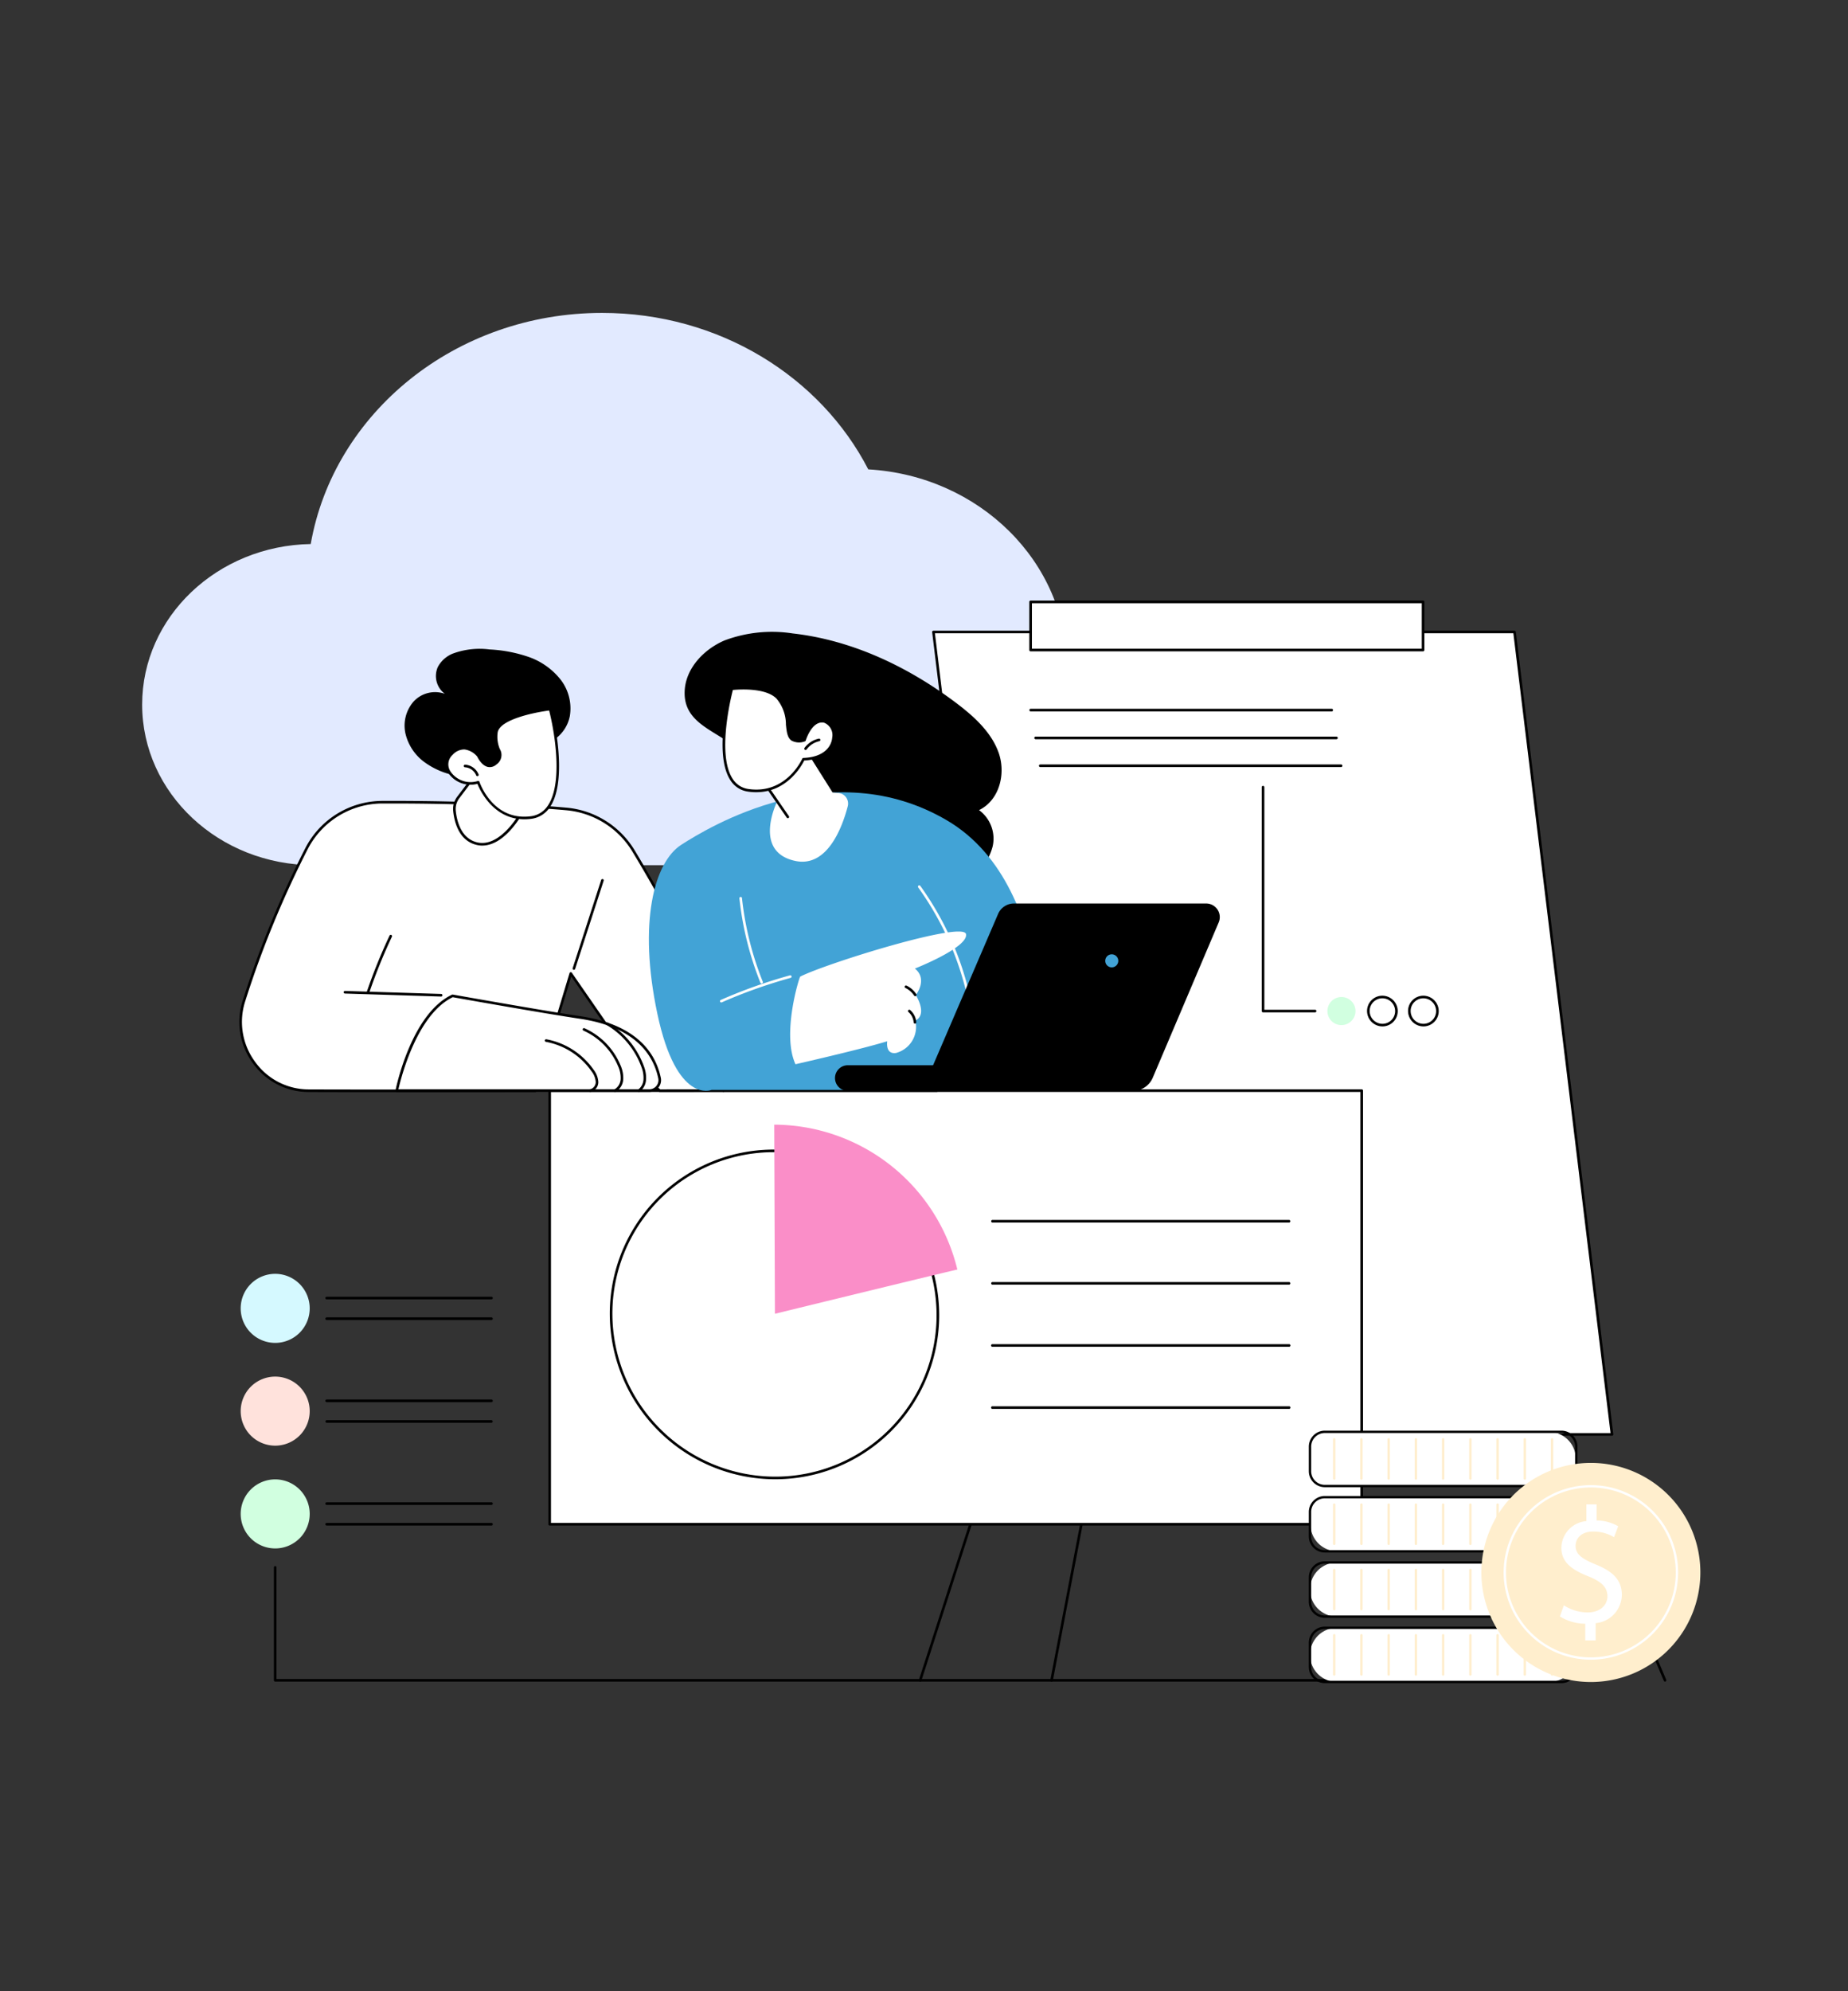 <svg id="Group_73" data-name="Group 73" xmlns="http://www.w3.org/2000/svg" xmlns:xlink="http://www.w3.org/1999/xlink" width="260" height="280" viewBox="0 0 260 280">
  <rect x="0" y="0" width="260" height="280" fill="#333333" stroke="none"/>
  <defs>
    <clipPath id="clip-path">
      <rect id="Rectangle_181" data-name="Rectangle 181" width="219.228" height="192.676" fill="none"/>
    </clipPath>
  </defs>
  <g id="Group_72" data-name="Group 72" transform="translate(20 44)">
    <g id="Group_71" data-name="Group 71" clip-path="url(#clip-path)">
      <path id="Path_1743" data-name="Path 1743" d="M102.158,22C95.45,8.984,81.2,0,64.708,0,44.07,0,26.95,14.067,23.717,32.5,10.579,32.722,0,42.744,0,55.076c0,12.471,10.816,22.58,24.158,22.58H100.31c16.459,0,29.8-12.471,29.8-27.855,0-14.8-12.356-26.908-27.954-27.8" fill="#e2eaff"/>
      <path id="Path_1744" data-name="Path 1744" d="M109.456,192.464a.183.183,0,0,1-.174-.239l45.3-140.271a.183.183,0,1,1,.348.112l-45.3,140.271a.183.183,0,0,1-.174.127"/>
      <path id="Path_1745" data-name="Path 1745" d="M127.951,192.464a.2.2,0,0,1-.034,0,.183.183,0,0,1-.146-.214l26.8-140.271a.183.183,0,0,1,.359.069l-26.8,140.271a.182.182,0,0,1-.179.148"/>
      <path id="Path_1746" data-name="Path 1746" d="M214.258,192.464a.183.183,0,0,1-.168-.111l-59.5-140.271a.183.183,0,1,1,.336-.143l59.5,140.271a.183.183,0,0,1-.1.24.2.2,0,0,1-.071.014"/>
      <path id="Path_1747" data-name="Path 1747" d="M206.8,157.7H125.046L111.329,44.865H193.08Z" fill="#fff"/>
      <path id="Path_1748" data-name="Path 1748" d="M206.8,157.886H125.047a.182.182,0,0,1-.181-.16L111.148,44.888a.184.184,0,0,1,.182-.205h81.751a.183.183,0,0,1,.181.161L206.98,157.682a.181.181,0,0,1-.181.2m-81.59-.365h81.383L192.919,45.048H111.536Z"/>
      <rect id="Rectangle_179" data-name="Rectangle 179" width="55.215" height="6.77" transform="translate(125.003 40.637)" fill="#fff"/>
      <path id="Path_1749" data-name="Path 1749" d="M180.218,47.589H125a.181.181,0,0,1-.182-.182v-6.77a.182.182,0,0,1,.182-.183h55.216a.182.182,0,0,1,.182.183v6.77a.181.181,0,0,1-.182.182m-55.033-.365h54.85v-6.4h-54.85Z"/>
      <rect id="Rectangle_180" data-name="Rectangle 180" width="114.251" height="60.973" transform="translate(57.336 109.36)" fill="#fff"/>
      <path id="Path_1750" data-name="Path 1750" d="M171.587,170.516H57.336a.183.183,0,0,1-.183-.183V109.36a.182.182,0,0,1,.183-.182H171.587a.181.181,0,0,1,.182.182v60.973a.182.182,0,0,1-.182.183m-114.069-.365H171.4V109.544H57.518Z"/>
      <path id="Path_1751" data-name="Path 1751" d="M111.951,140.828a22.988,22.988,0,1,1-23.077-23,22.886,22.886,0,0,1,23.077,23" fill="#fff"/>
      <path id="Path_1752" data-name="Path 1752" d="M89.052,164.009a23.308,23.308,0,0,1-23.259-23.178A23.07,23.07,0,0,1,88.875,117.65a23.306,23.306,0,0,1,23.259,23.177,23.069,23.069,0,0,1-23.082,23.182m-.176-45.994h0A22.7,22.7,0,0,0,66.158,140.83a22.942,22.942,0,0,0,22.893,22.813h0a22.7,22.7,0,0,0,22.717-22.814,22.943,22.943,0,0,0-22.893-22.814"/>
      <path id="Path_1753" data-name="Path 1753" d="M114.692,134.518a26.609,26.609,0,0,0-25.766-20.372l.1,26.593s21.384-5.232,25.663-6.221" fill="#fa8ec8"/>
      <path id="Path_1754" data-name="Path 1754" d="M161.359,127.909H119.632a.182.182,0,1,1,0-.365h41.727a.182.182,0,1,1,0,.365"/>
      <path id="Path_1755" data-name="Path 1755" d="M161.359,136.644H119.632a.182.182,0,1,1,0-.365h41.727a.182.182,0,1,1,0,.365"/>
      <path id="Path_1756" data-name="Path 1756" d="M161.359,145.38H119.632a.183.183,0,1,1,0-.365h41.727a.183.183,0,1,1,0,.365"/>
      <path id="Path_1757" data-name="Path 1757" d="M161.359,154.115H119.632a.183.183,0,1,1,0-.365h41.727a.183.183,0,1,1,0,.365"/>
      <path id="Path_1758" data-name="Path 1758" d="M84.68,95.025a11.367,11.367,0,0,1-8.26-6.181c-2.437-4.941-5.2-9.737-7.294-13.2a12.3,12.3,0,0,0-9.441-5.894c-9.564-.841-19.5-.975-25.883-.949a12.057,12.057,0,0,0-10.615,6.415,142.064,142.064,0,0,0-8.84,21.458,9.685,9.685,0,0,0,9.061,12.7c9.96.041,31.913,0,31.913,0L60.305,92.89l7.728,11.163a27.184,27.184,0,0,0,4.79,5.311s7.692,0,8.955-.008a46.445,46.445,0,0,1,6.87-13.627c-1.422-.259-2.762-.5-3.968-.7" fill="#fff"/>
      <path id="Path_1759" data-name="Path 1759" d="M36.083,109.575c-4.73,0-9.376,0-12.676-.018a9.632,9.632,0,0,1-7.839-4.065,9.8,9.8,0,0,1-1.395-8.873,139.658,139.658,0,0,1,8.852-21.487A12.218,12.218,0,0,1,33.8,68.621c6.583-.028,16.416.116,25.9.95a12.518,12.518,0,0,1,9.581,5.981c1.952,3.232,4.8,8.147,7.3,13.212a11.221,11.221,0,0,0,8.127,6.081c1.334.231,2.669.468,3.97.705a.183.183,0,0,1,.114.287,46.051,46.051,0,0,0-6.843,13.574.182.182,0,0,1-.174.128c-1.263,0-8.955.008-8.955.008a.189.189,0,0,1-.114-.039,27.652,27.652,0,0,1-4.826-5.351L60.37,93.305l-4.875,16.122a.182.182,0,0,1-.174.13c-.146,0-9.855.018-19.238.018m-.828-40.592q-.75,0-1.453,0A11.857,11.857,0,0,0,23.348,75.3a139.259,139.259,0,0,0-8.828,21.43,9.44,9.44,0,0,0,1.345,8.546,9.273,9.273,0,0,0,7.544,3.913c9.439.038,29.909,0,31.776,0L60.13,92.837a.183.183,0,0,1,.325-.051l7.728,11.163a27.588,27.588,0,0,0,4.705,5.233c.724,0,7.25,0,8.755-.008a46.415,46.415,0,0,1,6.686-13.317c-1.209-.219-2.445-.438-3.68-.652a11.59,11.59,0,0,1-8.393-6.279c-2.493-5.054-5.339-9.96-7.287-13.185a12.147,12.147,0,0,0-9.3-5.806c-8.794-.774-17.9-.952-24.413-.952"/>
      <path id="Path_1760" data-name="Path 1760" d="M60.745,92.378a.183.183,0,0,1-.174-.239l4.013-12.406a.182.182,0,1,1,.347.113l-4.012,12.4a.183.183,0,0,1-.174.127"/>
      <path id="Path_1761" data-name="Path 1761" d="M42.075,96.131h-.006l-13.54-.423a.182.182,0,0,1-.177-.188.184.184,0,0,1,.188-.177l13.541.423a.183.183,0,0,1-.006.365"/>
      <path id="Path_1762" data-name="Path 1762" d="M31.772,95.73a.178.178,0,0,1-.059-.01.182.182,0,0,1-.114-.232,76.1,76.1,0,0,1,3.217-7.941.183.183,0,0,1,.33.156,75.894,75.894,0,0,0-3.2,7.9.183.183,0,0,1-.173.124"/>
      <path id="Path_1763" data-name="Path 1763" d="M43.672,96.034S56.36,98.293,61.655,99.08c9.069,1.347,10.7,6.414,11.137,8.512a1.471,1.471,0,0,1-1.446,1.764H35.826s2.147-10.637,7.846-13.322" fill="#fff"/>
      <path id="Path_1764" data-name="Path 1764" d="M71.346,109.539H35.826a.179.179,0,0,1-.141-.067.181.181,0,0,1-.038-.152c.088-.438,2.231-10.758,7.947-13.451a.181.181,0,0,1,.11-.015c.127.023,12.746,2.268,17.977,3.045,6.395.95,10.3,3.943,11.289,8.656a1.631,1.631,0,0,1-.332,1.369,1.657,1.657,0,0,1-1.292.615m-35.293-.365H71.346a1.294,1.294,0,0,0,1.008-.48,1.27,1.27,0,0,0,.259-1.064c-.957-4.55-4.755-7.444-10.985-8.369-5.055-.751-16.992-2.87-17.931-3.037-5.064,2.441-7.3,11.428-7.644,12.95"/>
      <path id="Path_1765" data-name="Path 1765" d="M63.032,109.539a.183.183,0,0,1-.019-.365,1.044,1.044,0,0,0,.8-1.066,2.766,2.766,0,0,0-.6-1.48A10.062,10.062,0,0,0,56.8,102.5a.183.183,0,0,1,.065-.36,10.438,10.438,0,0,1,6.651,4.284,3.1,3.1,0,0,1,.66,1.688,1.4,1.4,0,0,1-1.128,1.431h-.019"/>
      <path id="Path_1766" data-name="Path 1766" d="M66.529,109.539a.183.183,0,0,1-.084-.345,1.784,1.784,0,0,0,.877-1.464,3.932,3.932,0,0,0-.373-1.824,9.451,9.451,0,0,0-4.872-4.989.183.183,0,0,1,.148-.334,9.817,9.817,0,0,1,5.061,5.183,4.385,4.385,0,0,1,.4,1.994,2.149,2.149,0,0,1-1.074,1.759.175.175,0,0,1-.083.02"/>
      <path id="Path_1767" data-name="Path 1767" d="M69.893,109.539a.183.183,0,0,1-.1-.333,1.9,1.9,0,0,0,.739-1.385,4.1,4.1,0,0,0-.247-1.674,11.412,11.412,0,0,0-4.933-6.011.183.183,0,1,1,.176-.32,11.809,11.809,0,0,1,5.1,6.219,4.421,4.421,0,0,1,.262,1.822,2.237,2.237,0,0,1-.894,1.65.19.19,0,0,1-.1.032"/>
      <path id="Path_1768" data-name="Path 1768" d="M81.777,109.356H111.8s1.878-5.107-6.175-9.174c-4.77-2.409-16.982-4.453-16.982-4.453s-5.425,5.911-6.87,13.627" fill="#fff"/>
      <path id="Path_1769" data-name="Path 1769" d="M111.805,109.539H81.778a.183.183,0,0,1-.18-.216c1.438-7.679,6.861-13.657,6.915-13.717a.183.183,0,0,1,.165-.057c.122.021,12.294,2.077,17.034,4.47,4.218,2.131,5.7,4.56,6.2,6.223a5.354,5.354,0,0,1,.064,3.178.181.181,0,0,1-.171.119M82,109.174h29.67a5.292,5.292,0,0,0-.114-2.851c-.485-1.588-1.921-3.914-6.008-5.977-4.464-2.255-15.656-4.218-16.83-4.419A31.326,31.326,0,0,0,82,109.174"/>
      <path id="Path_1770" data-name="Path 1770" d="M100.41,109.383a.186.186,0,0,1-.132-.056.183.183,0,0,1,.007-.259,1.542,1.542,0,0,0,.209-1.751,2.96,2.96,0,0,0-1.471-1.286,11,11,0,0,0-1.725-.558,6.3,6.3,0,0,1-2.846-1.281,3.345,3.345,0,0,1-.968-3.032.184.184,0,0,1,.216-.143.181.181,0,0,1,.142.215,2.973,2.973,0,0,0,.86,2.694,5.968,5.968,0,0,0,2.689,1.194,11.342,11.342,0,0,1,1.783.578,3.333,3.333,0,0,1,1.649,1.457,1.9,1.9,0,0,1-.287,2.177.179.179,0,0,1-.126.051"/>
      <path id="Path_1771" data-name="Path 1771" d="M108.2,109.074a.176.176,0,0,1-.074-.016.182.182,0,0,1-.093-.241c.531-1.2-.511-2.566-.983-3.1-1.988-2.233-4.816-3.677-7.311-4.952a.182.182,0,1,1,.166-.325c2.524,1.289,5.385,2.75,7.418,5.034,1.1,1.235,1.479,2.506,1.044,3.488a.181.181,0,0,1-.167.109"/>
      <path id="Path_1772" data-name="Path 1772" d="M60.153,56.794a6.6,6.6,0,0,0-1.3-5.253,9.865,9.865,0,0,0-4.5-3.173,19.88,19.88,0,0,0-5.465-1.043,10.877,10.877,0,0,0-5.174.579A4.113,4.113,0,0,0,41.6,49.788a3.122,3.122,0,0,0,.99,3.777,4.109,4.109,0,0,0-4.416,1.1,5.153,5.153,0,0,0-1.121,4.522,6.958,6.958,0,0,0,2.622,3.952,10.83,10.83,0,0,0,4.4,1.91,15.15,15.15,0,0,0,9.489-1.118,6.222,6.222,0,0,0,1.89-1.262c.523-.549.522-1.309.945-1.84.327-.41,1.056-.505,1.5-.783a5.17,5.17,0,0,0,2.252-3.257"/>
      <path id="Path_1773" data-name="Path 1773" d="M47.74,63.821l-3.262,4.317a2.683,2.683,0,0,0-.535,1.889c.154,1.5.769,4.036,3.146,4.605,3.425.82,6.195-4.224,6.195-4.224Z" fill="#fff"/>
      <path id="Path_1774" data-name="Path 1774" d="M47.859,74.906a3.481,3.481,0,0,1-.813-.1c-2.5-.6-3.129-3.242-3.285-4.765a2.856,2.856,0,0,1,.57-2.017l3.263-4.317a.185.185,0,0,1,.141-.073.188.188,0,0,1,.144.066l5.543,6.587a.183.183,0,0,1,.021.206c-.107.194-2.46,4.409-5.584,4.409m-.112-10.792-3.125,4.135a2.492,2.492,0,0,0-.5,1.759c.147,1.427.732,3.9,3.007,4.446,2.981.716,5.506-3.309,5.929-4.026Z"/>
      <path id="Path_1775" data-name="Path 1775" d="M47.282,66s1.9,5.659,7.393,4.967,3.7-11.446,2.718-15.254c0,0-7.206.838-7.563,3.278s1.425,3.125-.119,4.377c-1.423,1.155-2.429-1.073-2.429-1.073s-1.776-2.263-3.753-.259C41.521,64.068,44.588,66.9,47.282,66" fill="#fff"/>
      <path id="Path_1776" data-name="Path 1776" d="M53.768,71.205c-4.364,0-6.242-4.1-6.6-4.982a3.792,3.792,0,0,1-4.1-1.533,2.152,2.152,0,0,1,.33-2.784,2.545,2.545,0,0,1,1.969-.88,3.169,3.169,0,0,1,2.059,1.153.179.179,0,0,1,.022.038c0,.011.507,1.1,1.247,1.275a1.014,1.014,0,0,0,.9-.268c.769-.623.625-1.035.365-1.783a4.788,4.788,0,0,1-.311-2.479c.373-2.55,7.423-3.4,7.723-3.434a.182.182,0,0,1,.2.136c.94,3.643,1.957,10.654-.192,13.819A3.686,3.686,0,0,1,54.7,71.145a7.33,7.33,0,0,1-.929.06m-6.486-5.39a.183.183,0,0,1,.173.124c.076.226,1.922,5.507,7.2,4.844a3.332,3.332,0,0,0,2.424-1.506c2.046-3.013,1.093-9.743.179-13.367-2.07.263-6.975,1.266-7.245,3.1a4.474,4.474,0,0,0,.3,2.306,1.614,1.614,0,0,1-.479,2.187,1.379,1.379,0,0,1-1.216.339c-.858-.2-1.4-1.281-1.484-1.457a2.811,2.811,0,0,0-1.782-1,2.2,2.2,0,0,0-1.685.771,1.786,1.786,0,0,0-.281,2.335,3.4,3.4,0,0,0,3.846,1.327.2.2,0,0,1,.058-.009"/>
      <path id="Path_1777" data-name="Path 1777" d="M47.162,65.143a.182.182,0,0,1-.17-.117,1.827,1.827,0,0,0-1.572-1.134.183.183,0,0,1-.173-.192.187.187,0,0,1,.191-.173,2.2,2.2,0,0,1,1.894,1.367.183.183,0,0,1-.1.237.192.192,0,0,1-.066.012"/>
      <path id="Path_1778" data-name="Path 1778" d="M76.336,53.028c.2-3.066,2.656-5.715,5.621-6.98a19.061,19.061,0,0,1,9.581-.976c8.389.948,16.218,4.705,22.838,9.662,2.564,1.92,5.067,4.156,6.116,7.083s.158,6.678-2.745,8.1A4.968,4.968,0,0,1,119.663,75a7.728,7.728,0,0,1-3.32,4.593c-4.175,2.89-10.123,2.615-14.749.422s-8.154-6-11.227-9.929c-2.486-3.18-4.824-7.758-8.319-10.032-2.818-1.835-5.968-3.127-5.712-7.024"/>
      <path id="Path_1779" data-name="Path 1779" d="M126.564,109.263s2.955-28.345-13.337-37.908-33.526.968-37.364,3.426-6.092,10.967-3.376,23.776,7.623,10.706,7.623,10.706Z" fill="#42a3d6"/>
      <path id="Path_1780" data-name="Path 1780" d="M116.408,96.9a.183.183,0,0,1-.179-.145,42.234,42.234,0,0,0-7.045-15.966.183.183,0,0,1,.3-.214,42.619,42.619,0,0,1,7.107,16.1.182.182,0,0,1-.142.216.155.155,0,0,1-.037,0" fill="#fff"/>
      <path id="Path_1781" data-name="Path 1781" d="M87.151,94.3a.183.183,0,0,1-.17-.115,44.819,44.819,0,0,1-2.952-11.86.183.183,0,0,1,.162-.2.179.179,0,0,1,.2.162,44.468,44.468,0,0,0,2.929,11.763.183.183,0,0,1-.1.238.179.179,0,0,1-.068.013" fill="#fff"/>
      <path id="Path_1782" data-name="Path 1782" d="M81.48,96.961a.183.183,0,0,1-.074-.35,71.173,71.173,0,0,1,9.736-3.46.183.183,0,0,1,.1.352,71.025,71.025,0,0,0-9.686,3.442.175.175,0,0,1-.073.016" fill="#fff"/>
      <path id="Path_1783" data-name="Path 1783" d="M92.585,93.327c-.13.066-2.627,8.086-.667,12.322,0,0,9-2.037,12.909-3.23,0,0-.306,1.873,1.236,1.647a3.807,3.807,0,0,0,2.715-4.579s1.789-.539.075-3.569c0,0,1.738-2.2-.133-3.723,0,0,7.567-2.978,7.189-4.849s-19.667,4.122-23.324,5.981" fill="#fff"/>
      <path id="Path_1784" data-name="Path 1784" d="M108.728,99.937a.183.183,0,0,1-.182-.17,2.14,2.14,0,0,0-.731-1.458.183.183,0,1,1,.239-.277,2.5,2.5,0,0,1,.856,1.709.182.182,0,0,1-.169.195h-.013"/>
      <path id="Path_1785" data-name="Path 1785" d="M108.765,96.079a.184.184,0,0,1-.153-.082,3.073,3.073,0,0,0-1.235-1.078.183.183,0,0,1,.159-.329,3.433,3.433,0,0,1,1.381,1.206.182.182,0,0,1-.152.283"/>
      <path id="Path_1786" data-name="Path 1786" d="M87.569,66.121,89.344,68.7s-3.55,7.087,2.573,8.367c4.42.923,6.549-4.591,7.352-7.681A1.5,1.5,0,0,0,97.924,67.5l-.782-.056L92.5,60.078Z" fill="#fff"/>
      <path id="Path_1787" data-name="Path 1787" d="M90.837,71.051a.185.185,0,0,1-.151-.079l-3.267-4.747a.182.182,0,0,1,.009-.219l4.929-6.044a.183.183,0,1,1,.283.231L87.8,66.13l3.19,4.635a.182.182,0,0,1-.047.254.177.177,0,0,1-.1.032"/>
      <path id="Path_1788" data-name="Path 1788" d="M93.182,60.078s.9-3,2.782-2.632,2.376,5.135-2.93,5.317c0,0-2.232,5.17-7.751,4.371-5.995-.867-2.321-14.278-2.321-14.278s4.614-.572,6.409,1.251c2.547,2.59.024,6.905,3.811,5.971" fill="#fff"/>
      <path id="Path_1789" data-name="Path 1789" d="M86.41,67.4a8.07,8.07,0,0,1-1.154-.085,3.468,3.468,0,0,1-2.491-1.6c-2.45-3.741-.081-12.533.021-12.906a.182.182,0,0,1,.154-.133c.191-.024,4.724-.562,6.561,1.3a6.031,6.031,0,0,1,1.433,3.882c.093.892.173,1.662.627,1.981a1.88,1.88,0,0,0,1.479.082c.184-.547,1.126-3.018,2.959-2.658a2.225,2.225,0,0,1,1.447,2.481c-.119,1.459-1.309,3.054-4.295,3.194-.336.685-2.388,4.459-6.741,4.459m-3.3-14.375c-.28,1.079-2.247,9.114-.036,12.489a3.112,3.112,0,0,0,2.238,1.439c5.318.77,7.535-4.212,7.557-4.262a.182.182,0,0,1,.161-.11c2.827-.1,3.948-1.543,4.055-2.864a1.866,1.866,0,0,0-1.154-2.092c-1.7-.335-2.562,2.477-2.571,2.506a.182.182,0,0,1-.131.124,2.256,2.256,0,0,1-1.875-.114c-.59-.414-.678-1.261-.781-2.242a5.65,5.65,0,0,0-1.33-3.663c-1.551-1.578-5.4-1.284-6.133-1.211m10.075,7.053h0Z"/>
      <path id="Path_1790" data-name="Path 1790" d="M93.339,61.457a.184.184,0,0,1-.108-.036.182.182,0,0,1-.039-.255,3.4,3.4,0,0,1,2.007-1.3.183.183,0,0,1,.076.358,3.029,3.029,0,0,0-1.789,1.154.182.182,0,0,1-.147.074"/>
      <path id="Path_1791" data-name="Path 1791" d="M139.241,109.392H99.278a1.8,1.8,0,0,1,0-3.6h43.047Z"/>
      <path id="Path_1792" data-name="Path 1792" d="M139.241,109.388l-29.282-.531,10.468-24.349a2.428,2.428,0,0,1,2.228-1.462H149.7a1.914,1.914,0,0,1,1.761,2.662l-9.278,21.84a3.027,3.027,0,0,1-2.945,1.84"/>
      <path id="Path_1793" data-name="Path 1793" d="M137.333,91.11a.917.917,0,1,1-.917-.917.917.917,0,0,1,.917.917" fill="#42a3d6"/>
      <path id="Path_1794" data-name="Path 1794" d="M23.573,139.979a4.855,4.855,0,1,1-4.856-4.856,4.856,4.856,0,0,1,4.856,4.856" fill="#d5f9ff"/>
      <path id="Path_1795" data-name="Path 1795" d="M49.135,138.71H25.974a.183.183,0,1,1,0-.365H49.135a.183.183,0,1,1,0,.365"/>
      <path id="Path_1796" data-name="Path 1796" d="M49.135,141.612H25.974a.183.183,0,1,1,0-.365H49.135a.183.183,0,1,1,0,.365"/>
      <path id="Path_1797" data-name="Path 1797" d="M23.573,168.882a4.855,4.855,0,1,1-4.856-4.856,4.856,4.856,0,0,1,4.856,4.856" fill="#d1ffe0"/>
      <path id="Path_1798" data-name="Path 1798" d="M49.135,167.614H25.974a.183.183,0,1,1,0-.365H49.135a.183.183,0,1,1,0,.365"/>
      <path id="Path_1799" data-name="Path 1799" d="M49.135,170.516H25.974a.183.183,0,1,1,0-.365H49.135a.183.183,0,1,1,0,.365"/>
      <path id="Path_1800" data-name="Path 1800" d="M23.573,154.43a4.855,4.855,0,1,1-4.856-4.856,4.856,4.856,0,0,1,4.856,4.856" fill="#ffe2dc"/>
      <path id="Path_1801" data-name="Path 1801" d="M49.135,153.162H25.974a.183.183,0,1,1,0-.365H49.135a.183.183,0,1,1,0,.365"/>
      <path id="Path_1802" data-name="Path 1802" d="M49.135,156.064H25.974a.182.182,0,1,1,0-.365H49.135a.182.182,0,1,1,0,.365"/>
      <path id="Path_1803" data-name="Path 1803" d="M185.34,192.464H18.717a.182.182,0,0,1-.182-.183V176.416a.183.183,0,1,1,.365,0V192.1H185.34a.183.183,0,1,1,0,.365"/>
      <path id="Path_1804" data-name="Path 1804" d="M167.35,56.034H125.024a.183.183,0,1,1,0-.365H167.35a.183.183,0,1,1,0,.365"/>
      <path id="Path_1805" data-name="Path 1805" d="M168.016,59.949H125.69a.183.183,0,0,1,0-.365h42.326a.183.183,0,1,1,0,.365"/>
      <path id="Path_1806" data-name="Path 1806" d="M168.682,63.863H126.356a.182.182,0,0,1,0-.365h42.326a.182.182,0,1,1,0,.365"/>
      <path id="Path_1807" data-name="Path 1807" d="M165.021,98.353H157.7a.183.183,0,0,1-.183-.183V66.688a.183.183,0,0,1,.366,0v31.3h7.14a.182.182,0,1,1,0,.365"/>
      <path id="Path_1808" data-name="Path 1808" d="M178.285,98.17a1.975,1.975,0,1,1,1.982,1.976,1.967,1.967,0,0,1-1.982-1.976" fill="#fff"/>
      <path id="Path_1809" data-name="Path 1809" d="M180.268,100.329a2.169,2.169,0,0,1-2.165-2.157,2.148,2.148,0,0,1,2.15-2.159,2.169,2.169,0,0,1,2.165,2.157,2.149,2.149,0,0,1-2.15,2.159m-.015-3.951h0a1.784,1.784,0,0,0-1.785,1.792,1.8,1.8,0,0,0,1.8,1.794,1.784,1.784,0,0,0,1.784-1.792,1.8,1.8,0,0,0-1.8-1.794"/>
      <path id="Path_1810" data-name="Path 1810" d="M172.522,98.171a1.975,1.975,0,1,1,1.982,1.976,1.967,1.967,0,0,1-1.982-1.976" fill="#fff"/>
      <path id="Path_1811" data-name="Path 1811" d="M174.5,100.329a2.17,2.17,0,0,1-2.165-2.157,2.148,2.148,0,0,1,2.15-2.159,2.169,2.169,0,0,1,2.165,2.157,2.148,2.148,0,0,1-2.15,2.159m-.015-3.951A1.784,1.784,0,0,0,172.7,98.17a1.8,1.8,0,0,0,1.8,1.794,1.784,1.784,0,0,0,1.785-1.792,1.8,1.8,0,0,0-1.8-1.794"/>
      <path id="Path_1812" data-name="Path 1812" d="M166.759,98.171a1.975,1.975,0,1,1,1.982,1.976,1.967,1.967,0,0,1-1.982-1.976" fill="#d1ffe0"/>
      <path id="Path_1813" data-name="Path 1813" d="M197.961,164.957H168.115a3.809,3.809,0,0,1,0-7.617h29.846a3.809,3.809,0,0,1,0,7.617" fill="#fff"/>
      <path id="Path_1814" data-name="Path 1814" d="M199.688,165.122h-33.3a2.249,2.249,0,0,1-2.246-2.246v-3.454a2.249,2.249,0,0,1,2.246-2.246h33.3a2.249,2.249,0,0,1,2.246,2.246v3.453a2.249,2.249,0,0,1-2.246,2.247m-33.3-7.617a1.919,1.919,0,0,0-1.917,1.917v3.454a1.919,1.919,0,0,0,1.917,1.917h33.3a1.919,1.919,0,0,0,1.917-1.918v-3.453a1.919,1.919,0,0,0-1.917-1.917Z"/>
      <path id="Path_1815" data-name="Path 1815" d="M167.713,158.388v0Z" fill="#fff"/>
      <path id="Path_1816" data-name="Path 1816" d="M167.713,164.074a.164.164,0,0,1-.164-.164v-5.521a.164.164,0,1,1,.328,0v5.521a.164.164,0,0,1-.164.164" fill="#ffeecd"/>
      <path id="Path_1817" data-name="Path 1817" d="M171.544,164.074a.164.164,0,0,1-.164-.164v-5.521a.164.164,0,1,1,.328,0v5.521a.164.164,0,0,1-.164.164" fill="#ffeecd"/>
      <path id="Path_1818" data-name="Path 1818" d="M175.376,164.074a.164.164,0,0,1-.164-.164v-5.521a.164.164,0,1,1,.328,0v5.521a.164.164,0,0,1-.164.164" fill="#ffeecd"/>
      <path id="Path_1819" data-name="Path 1819" d="M179.207,164.074a.164.164,0,0,1-.164-.164v-5.521a.164.164,0,1,1,.328,0v5.521a.164.164,0,0,1-.164.164" fill="#ffeecd"/>
      <path id="Path_1820" data-name="Path 1820" d="M183.038,164.074a.164.164,0,0,1-.164-.164v-5.521a.164.164,0,1,1,.328,0v5.521a.164.164,0,0,1-.164.164" fill="#ffeecd"/>
      <path id="Path_1821" data-name="Path 1821" d="M186.87,164.074a.164.164,0,0,1-.164-.164v-5.521a.164.164,0,1,1,.328,0v5.521a.164.164,0,0,1-.164.164" fill="#ffeecd"/>
      <path id="Path_1822" data-name="Path 1822" d="M190.7,164.074a.164.164,0,0,1-.164-.164v-5.521a.164.164,0,1,1,.328,0v5.521a.164.164,0,0,1-.164.164" fill="#ffeecd"/>
      <path id="Path_1823" data-name="Path 1823" d="M194.532,164.074a.164.164,0,0,1-.164-.164v-5.521a.164.164,0,1,1,.328,0v5.521a.164.164,0,0,1-.164.164" fill="#ffeecd"/>
      <path id="Path_1824" data-name="Path 1824" d="M198.363,164.074a.164.164,0,0,1-.164-.164v-5.521a.164.164,0,1,1,.328,0v5.521a.164.164,0,0,1-.164.164" fill="#ffeecd"/>
      <path id="Path_1825" data-name="Path 1825" d="M197.961,174.142H168.115a3.809,3.809,0,0,1,0-7.617h29.846a3.809,3.809,0,0,1,0,7.617" fill="#fff"/>
      <path id="Path_1826" data-name="Path 1826" d="M199.688,174.307h-33.3a2.249,2.249,0,0,1-2.246-2.246v-3.454a2.249,2.249,0,0,1,2.246-2.246h33.3a2.249,2.249,0,0,1,2.246,2.246v3.454a2.249,2.249,0,0,1-2.246,2.246m-33.3-7.617a1.919,1.919,0,0,0-1.917,1.917v3.454a1.919,1.919,0,0,0,1.917,1.917h33.3a1.919,1.919,0,0,0,1.917-1.917v-3.454a1.919,1.919,0,0,0-1.917-1.917Z"/>
      <path id="Path_1827" data-name="Path 1827" d="M167.713,167.573v0Z" fill="#fff"/>
      <path id="Path_1828" data-name="Path 1828" d="M167.713,173.258a.164.164,0,0,1-.164-.164v-5.521a.164.164,0,1,1,.328,0v5.521a.164.164,0,0,1-.164.164" fill="#ffeecd"/>
      <path id="Path_1829" data-name="Path 1829" d="M171.544,173.258a.164.164,0,0,1-.164-.164v-5.521a.164.164,0,1,1,.328,0v5.521a.164.164,0,0,1-.164.164" fill="#ffeecd"/>
      <path id="Path_1830" data-name="Path 1830" d="M175.376,173.258a.164.164,0,0,1-.164-.164v-5.521a.164.164,0,1,1,.328,0v5.521a.164.164,0,0,1-.164.164" fill="#ffeecd"/>
      <path id="Path_1831" data-name="Path 1831" d="M179.207,173.258a.164.164,0,0,1-.164-.164v-5.521a.164.164,0,1,1,.328,0v5.521a.164.164,0,0,1-.164.164" fill="#ffeecd"/>
      <path id="Path_1832" data-name="Path 1832" d="M183.038,173.258a.164.164,0,0,1-.164-.164v-5.521a.164.164,0,0,1,.328,0v5.521a.164.164,0,0,1-.164.164" fill="#ffeecd"/>
      <path id="Path_1833" data-name="Path 1833" d="M186.87,173.258a.164.164,0,0,1-.164-.164v-5.521a.164.164,0,1,1,.328,0v5.521a.164.164,0,0,1-.164.164" fill="#ffeecd"/>
      <path id="Path_1834" data-name="Path 1834" d="M190.7,173.258a.164.164,0,0,1-.164-.164v-5.521a.164.164,0,1,1,.328,0v5.521a.164.164,0,0,1-.164.164" fill="#ffeecd"/>
      <path id="Path_1835" data-name="Path 1835" d="M194.532,173.258a.164.164,0,0,1-.164-.164v-5.521a.164.164,0,1,1,.328,0v5.521a.164.164,0,0,1-.164.164" fill="#ffeecd"/>
      <path id="Path_1836" data-name="Path 1836" d="M198.363,173.258a.164.164,0,0,1-.164-.164v-5.521a.164.164,0,1,1,.328,0v5.521a.164.164,0,0,1-.164.164" fill="#ffeecd"/>
      <path id="Path_1837" data-name="Path 1837" d="M197.961,183.327H168.115a3.808,3.808,0,0,1,0-7.617h29.846a3.808,3.808,0,0,1,0,7.617" fill="#fff"/>
      <path id="Path_1838" data-name="Path 1838" d="M199.688,183.492h-33.3a2.249,2.249,0,0,1-2.246-2.246v-3.454a2.249,2.249,0,0,1,2.246-2.246h33.3a2.249,2.249,0,0,1,2.246,2.246v3.454a2.249,2.249,0,0,1-2.246,2.246m-33.3-7.617a1.919,1.919,0,0,0-1.917,1.917v3.454a1.919,1.919,0,0,0,1.917,1.917h33.3a1.919,1.919,0,0,0,1.917-1.917v-3.454a1.919,1.919,0,0,0-1.917-1.917Z"/>
      <path id="Path_1839" data-name="Path 1839" d="M167.713,176.758v0Z" fill="#fff"/>
      <path id="Path_1840" data-name="Path 1840" d="M167.713,182.443a.164.164,0,0,1-.164-.164v-5.521a.164.164,0,1,1,.328,0v5.521a.164.164,0,0,1-.164.164" fill="#ffeecd"/>
      <path id="Path_1841" data-name="Path 1841" d="M171.544,182.443a.164.164,0,0,1-.164-.164v-5.521a.164.164,0,1,1,.328,0v5.521a.164.164,0,0,1-.164.164" fill="#ffeecd"/>
      <path id="Path_1842" data-name="Path 1842" d="M175.376,182.443a.164.164,0,0,1-.164-.164v-5.521a.164.164,0,1,1,.328,0v5.521a.164.164,0,0,1-.164.164" fill="#ffeecd"/>
      <path id="Path_1843" data-name="Path 1843" d="M179.207,182.443a.164.164,0,0,1-.164-.164v-5.521a.164.164,0,1,1,.328,0v5.521a.164.164,0,0,1-.164.164" fill="#ffeecd"/>
      <path id="Path_1844" data-name="Path 1844" d="M183.038,182.443a.164.164,0,0,1-.164-.164v-5.521a.164.164,0,1,1,.328,0v5.521a.164.164,0,0,1-.164.164" fill="#ffeecd"/>
      <path id="Path_1845" data-name="Path 1845" d="M186.87,182.443a.164.164,0,0,1-.164-.164v-5.521a.164.164,0,1,1,.328,0v5.521a.164.164,0,0,1-.164.164" fill="#ffeecd"/>
      <path id="Path_1846" data-name="Path 1846" d="M190.7,182.443a.164.164,0,0,1-.164-.164v-5.521a.164.164,0,1,1,.328,0v5.521a.164.164,0,0,1-.164.164" fill="#ffeecd"/>
      <path id="Path_1847" data-name="Path 1847" d="M194.532,182.443a.164.164,0,0,1-.164-.164v-5.521a.164.164,0,1,1,.328,0v5.521a.164.164,0,0,1-.164.164" fill="#ffeecd"/>
      <path id="Path_1848" data-name="Path 1848" d="M198.363,182.443a.164.164,0,0,1-.164-.164v-5.521a.164.164,0,1,1,.328,0v5.521a.164.164,0,0,1-.164.164" fill="#ffeecd"/>
      <path id="Path_1849" data-name="Path 1849" d="M197.961,192.512H168.115a3.808,3.808,0,0,1,0-7.617h29.846a3.808,3.808,0,0,1,0,7.617" fill="#fff"/>
      <path id="Path_1850" data-name="Path 1850" d="M199.688,192.676h-33.3a2.249,2.249,0,0,1-2.246-2.247v-3.453a2.249,2.249,0,0,1,2.246-2.246h33.3a2.249,2.249,0,0,1,2.246,2.246v3.453a2.249,2.249,0,0,1-2.246,2.247m-33.3-7.617a1.919,1.919,0,0,0-1.917,1.917v3.453a1.919,1.919,0,0,0,1.917,1.918h33.3a1.919,1.919,0,0,0,1.917-1.918v-3.453a1.919,1.919,0,0,0-1.917-1.917Z"/>
      <path id="Path_1851" data-name="Path 1851" d="M167.713,185.943v0Z" fill="#fff"/>
      <path id="Path_1852" data-name="Path 1852" d="M167.713,191.628a.164.164,0,0,1-.164-.164v-5.521a.164.164,0,1,1,.328,0v5.521a.164.164,0,0,1-.164.164" fill="#ffeecd"/>
      <path id="Path_1853" data-name="Path 1853" d="M171.544,191.628a.164.164,0,0,1-.164-.164v-5.521a.164.164,0,1,1,.328,0v5.521a.164.164,0,0,1-.164.164" fill="#ffeecd"/>
      <path id="Path_1854" data-name="Path 1854" d="M175.376,191.628a.164.164,0,0,1-.164-.164v-5.521a.164.164,0,1,1,.328,0v5.521a.164.164,0,0,1-.164.164" fill="#ffeecd"/>
      <path id="Path_1855" data-name="Path 1855" d="M179.207,191.628a.164.164,0,0,1-.164-.164v-5.521a.164.164,0,1,1,.328,0v5.521a.164.164,0,0,1-.164.164" fill="#ffeecd"/>
      <path id="Path_1856" data-name="Path 1856" d="M183.038,191.628a.164.164,0,0,1-.164-.164v-5.521a.164.164,0,1,1,.328,0v5.521a.164.164,0,0,1-.164.164" fill="#ffeecd"/>
      <path id="Path_1857" data-name="Path 1857" d="M186.87,191.628a.164.164,0,0,1-.164-.164v-5.521a.164.164,0,1,1,.328,0v5.521a.164.164,0,0,1-.164.164" fill="#ffeecd"/>
      <path id="Path_1858" data-name="Path 1858" d="M190.7,191.628a.164.164,0,0,1-.164-.164v-5.521a.164.164,0,1,1,.328,0v5.521a.164.164,0,0,1-.164.164" fill="#ffeecd"/>
      <path id="Path_1859" data-name="Path 1859" d="M194.532,191.628a.164.164,0,0,1-.164-.164v-5.521a.164.164,0,1,1,.328,0v5.521a.164.164,0,0,1-.164.164" fill="#ffeecd"/>
      <path id="Path_1860" data-name="Path 1860" d="M198.363,191.628a.164.164,0,0,1-.164-.164v-5.521a.164.164,0,1,1,.328,0v5.521a.164.164,0,0,1-.164.164" fill="#ffeecd"/>
      <path id="Path_1861" data-name="Path 1861" d="M219.228,177.109a15.405,15.405,0,1,1-15.4-15.4,15.4,15.4,0,0,1,15.4,15.4" fill="#ffeecd"/>
      <path id="Path_1862" data-name="Path 1862" d="M203.823,189.383A12.274,12.274,0,1,1,216.1,177.109a12.289,12.289,0,0,1-12.276,12.274m0-24.219a11.945,11.945,0,1,0,11.947,11.945,11.96,11.96,0,0,0-11.947-11.945" fill="#fff"/>
      <path id="Path_1863" data-name="Path 1863" d="M203.03,186.675v-2.354a6.781,6.781,0,0,1-3.566-1.025l.559-1.561a6.219,6.219,0,0,0,3.357,1c1.654,0,2.773-.956,2.773-2.284,0-1.282-.909-2.074-2.634-2.773-2.377-.932-3.845-2-3.845-4.031a3.822,3.822,0,0,1,3.519-3.752v-2.354h1.445v2.26a6.223,6.223,0,0,1,3.03.816l-.583,1.538a5.639,5.639,0,0,0-2.936-.792c-1.795,0-2.471,1.072-2.471,2,0,1.212.863,1.818,2.89,2.656,2.4.979,3.613,2.191,3.613,4.265a4.053,4.053,0,0,1-3.683,3.961v2.424Z" fill="#fff"/>
    </g>
  </g>
  <rect id="Rectangle_182" data-name="Rectangle 182" width="260" height="280" fill="none"/>
</svg>

